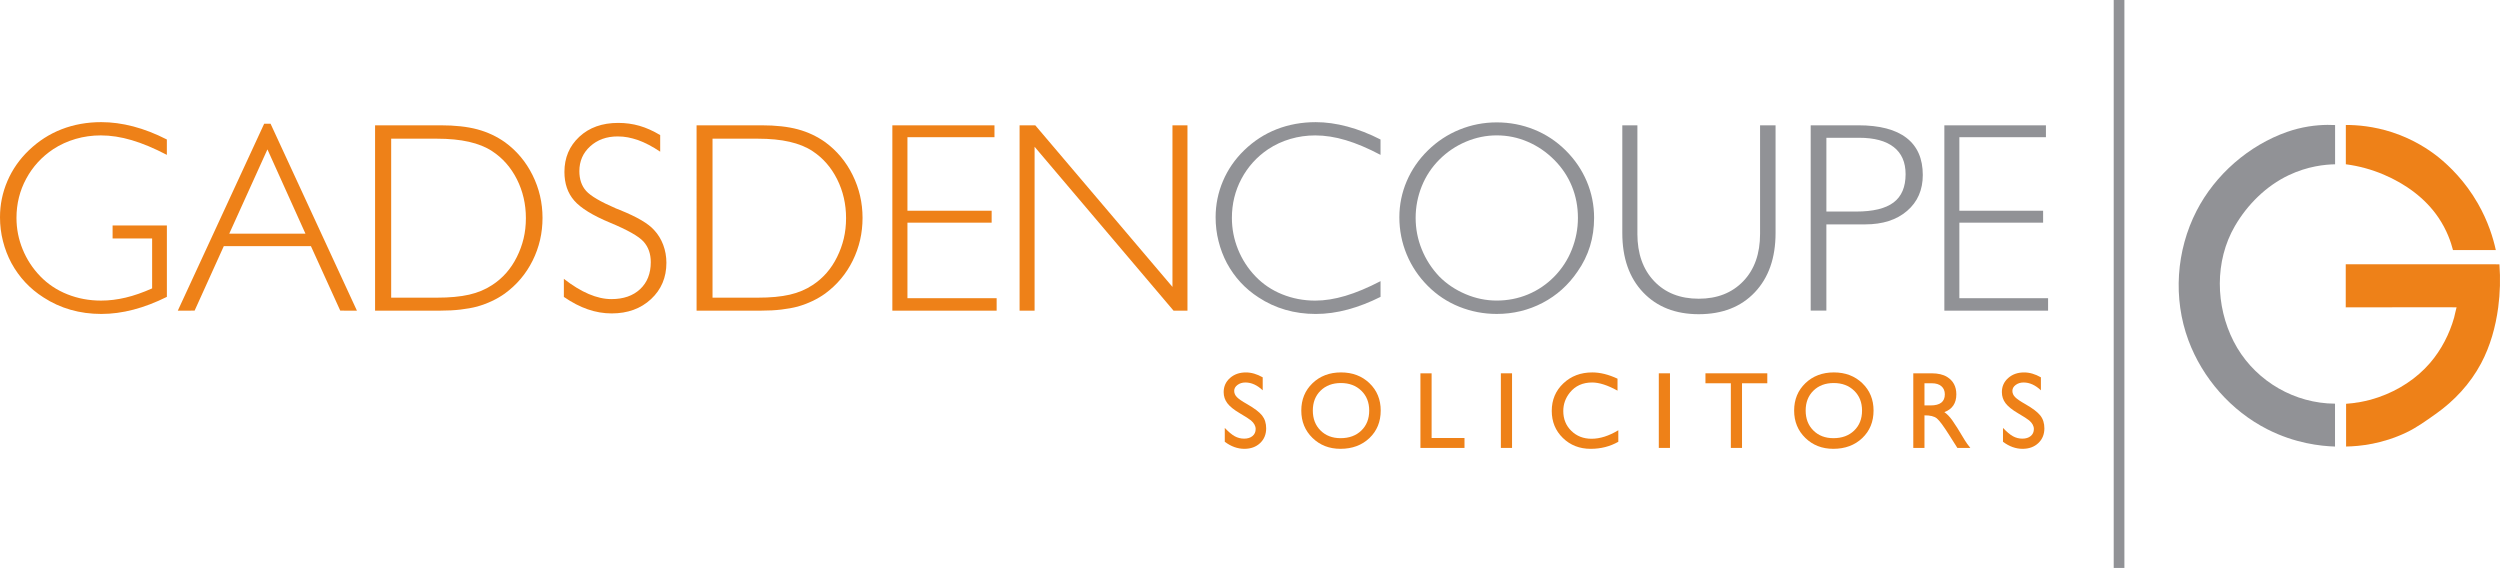 <?xml version="1.0" encoding="utf-8"?>
<!-- Generator: Adobe Illustrator 27.8.1, SVG Export Plug-In . SVG Version: 6.00 Build 0)  -->
<svg version="1.1" id="Layer_1" xmlns="http://www.w3.org/2000/svg" xmlns:xlink="http://www.w3.org/1999/xlink" x="0px" y="0px"
	 viewBox="0 0 1372.86 311.86" style="enable-background:new 0 0 1372.86 311.86;" xml:space="preserve">
<style type="text/css">
	.st0{fill:#EE8118;}
	.st1{fill:#919296;}
</style>
<path class="st0" d="M91.64,163.02c-6.23,3.1-12.35,5.45-18.36,7.02c-6.01,1.58-11.89,2.36-17.63,2.36
	c-5.94,0-11.57-0.76-16.89-2.29c-5.33-1.53-10.29-3.79-14.9-6.8c-7.46-4.75-13.32-11.03-17.59-18.84c-2.01-3.78-3.56-7.8-4.64-12.04
	C0.54,128.19,0,123.81,0,119.3c0-6.94,1.36-13.57,4.08-19.9s6.64-11.94,11.74-16.84c5.35-5.14,11.37-9.01,18.07-11.6
	c6.7-2.59,13.95-3.89,21.75-3.89c5.69,0,11.54,0.79,17.55,2.36c6.01,1.58,12.16,3.96,18.44,7.17v8.44
	c-6.97-3.64-13.4-6.33-19.28-8.07c-5.89-1.75-11.56-2.62-17-2.62c-4.76,0-9.36,0.64-13.8,1.93c-4.44,1.29-8.55,3.16-12.33,5.64
	c-6.33,4.22-11.27,9.63-14.83,16.22c-3.56,6.6-5.34,13.77-5.34,21.53c0,5.97,1.13,11.71,3.39,17.24c2.26,5.53,5.47,10.45,9.64,14.77
	c4.17,4.32,9.14,7.63,14.9,9.93c5.77,2.3,11.94,3.46,18.51,3.46c4.42,0,8.92-0.55,13.51-1.64c4.59-1.09,9.43-2.78,14.54-5.06v-27.43
	H61.83v-7.13h29.81V163.02z"/>
<path class="st0" d="M97.64,170.59l47.43-102.65h3.5L196,170.59l-9.15-0.01l-16.11-35.42H122.9l-16.03,35.42L97.64,170.59z
	 M125.89,128.32h41.85l-20.88-46.29L125.89,128.32z"/>
<path class="st0" d="M241.97,68.81c7.91,0,14.63,0.74,20.15,2.22c5.52,1.48,10.55,3.82,15.1,7.02c6.48,4.7,11.55,10.73,15.21,18.08
	c3.66,7.35,5.49,15.19,5.49,23.53c0,8.34-1.81,16.15-5.42,23.43c-3.61,7.27-8.71,13.31-15.29,18.11c-4.35,3.1-9.4,5.48-15.14,7.13
	c-2.82,0.73-5.9,1.29-9.24,1.67c-3.34,0.39-6.96,0.58-10.87,0.58h-35.99V68.81H241.97z M239.89,76.16h-25.08v87.3h25.08
	c7.02,0,12.92-0.55,17.7-1.64c4.77-1.09,8.99-2.85,12.65-5.27c5.84-3.78,10.36-8.92,13.58-15.42c1.63-3.25,2.87-6.63,3.71-10.15
	c0.84-3.52,1.26-7.24,1.26-11.17c0-7.71-1.65-14.83-4.93-21.35c-3.29-6.52-7.83-11.68-13.62-15.46c-3.46-2.28-7.71-3.99-12.73-5.13
	C252.5,76.73,246.62,76.16,239.89,76.16z"/>
<path class="st0" d="M362.53,83.29c-4.27-2.86-8.29-4.97-12.08-6.33c-1.99-0.68-3.87-1.19-5.64-1.53c-1.77-0.34-3.65-0.51-5.64-0.51
	c-6.06,0-11.08,1.81-15.06,5.42c-3.98,3.62-5.96,8.17-5.96,13.65c0,4.46,1.24,8.08,3.71,10.85c2.47,2.77,7.93,5.97,16.37,9.61
	l2.18,0.87c9.41,3.79,15.69,7.47,18.84,11.07c2.13,2.28,3.78,4.98,4.95,8.08c1.16,3.11,1.75,6.38,1.75,9.83
	c0,8.06-2.81,14.71-8.44,19.95c-5.63,5.24-12.83,7.86-21.61,7.86c-4.41,0-8.78-0.74-13.09-2.23c-4.32-1.48-8.71-3.76-13.17-6.83
	v-9.93c4.75,3.71,9.31,6.49,13.68,8.35c4.36,1.85,8.51,2.78,12.44,2.78c6.59,0,11.85-1.82,15.75-5.46c3.9-3.64,5.86-8.59,5.86-14.85
	c0-4.56-1.32-8.31-3.96-11.25c-2.64-2.94-8.75-6.39-18.33-10.38c-9.58-3.98-16.16-8.03-19.75-12.16c-3.59-4.12-5.38-9.37-5.38-15.72
	c0-7.81,2.73-14.26,8.18-19.33s12.57-7.61,21.35-7.61c4.07,0,7.97,0.53,11.68,1.6c3.71,1.07,7.5,2.76,11.38,5.09V83.29z"/>
<path class="st0" d="M418.2,68.81c7.85,0,14.5,0.74,19.97,2.22c5.47,1.48,10.46,3.82,14.97,7.02c6.42,4.7,11.45,10.73,15.08,18.08
	c3.63,7.35,5.44,15.19,5.44,23.53c0,8.34-1.79,16.15-5.37,23.43c-3.58,7.27-8.63,13.31-15.15,18.11c-4.32,3.1-9.32,5.48-15.01,7.13
	c-2.8,0.73-5.85,1.29-9.16,1.67c-3.31,0.39-6.9,0.58-10.78,0.58h-35.67V68.81H418.2z M416.14,76.16h-24.86v87.3h24.86
	c6.96,0,12.81-0.55,17.54-1.64c4.73-1.09,8.91-2.85,12.54-5.27c5.79-3.78,10.27-8.92,13.46-15.42c1.62-3.25,2.84-6.63,3.68-10.15
	c0.83-3.52,1.25-7.24,1.25-11.17c0-7.71-1.63-14.83-4.89-21.35c-3.26-6.52-7.76-11.68-13.5-15.46c-3.43-2.28-7.64-3.99-12.61-5.13
	C428.64,76.73,422.81,76.16,416.14,76.16z"/>
<path class="st0" d="M490.03,170.59V68.81h56.08v6.55h-47.79v40.38h46.24v6.55h-46.24v41.47h48.98v6.84H490.03z"/>
<path class="st0" d="M559.9,170.59V68.81l8.61,0l75.34,88.74V68.81h8.24v101.78h-7.65l-76.3-89.99v89.99H559.9z"/>
<path class="st1" d="M758.12,163.02c-5.97,3.01-11.94,5.32-17.93,6.95c-5.99,1.62-11.87,2.44-17.64,2.44
	c-5.87,0-11.43-0.76-16.7-2.29c-5.26-1.53-10.17-3.79-14.73-6.8c-7.37-4.75-13.17-11.03-17.39-18.84c-1.99-3.78-3.52-7.8-4.58-12.04
	c-1.07-4.24-1.6-8.62-1.6-13.13c0-6.94,1.35-13.57,4.04-19.9c2.69-6.33,6.56-11.94,11.6-16.84c5.28-5.14,11.25-9.01,17.89-11.6
	c6.64-2.59,13.8-3.89,21.46-3.89c5.53,0,11.3,0.8,17.31,2.4c6.01,1.6,12.1,3.98,18.26,7.13v8.44c-6.89-3.64-13.24-6.33-19.06-8.07
	c-5.82-1.75-11.42-2.62-16.8-2.62c-4.71,0-9.25,0.64-13.64,1.93c-4.39,1.29-8.45,3.16-12.19,5.64c-6.26,4.22-11.14,9.63-14.66,16.22
	c-3.52,6.6-5.27,13.77-5.27,21.53c0,5.97,1.12,11.71,3.35,17.24c2.23,5.53,5.41,10.45,9.53,14.77c4.12,4.32,9.03,7.63,14.73,9.93
	c5.7,2.3,11.75,3.46,18.15,3.46c5.19,0,10.72-0.87,16.59-2.62c5.87-1.75,12.29-4.44,19.28-8.07V163.02z"/>
<path class="st1" d="M768.45,119.3c0-6.89,1.35-13.48,4.04-19.79c2.69-6.3,6.57-11.94,11.64-16.91c5.07-4.97,10.85-8.78,17.35-11.42
	c6.5-2.64,13.31-3.97,20.44-3.97c7.18,0,14.02,1.31,20.52,3.93c6.5,2.62,12.27,6.43,17.31,11.42c5.04,5,8.91,10.67,11.6,17.02
	c2.69,6.35,4.04,13.05,4.04,20.08c0,5.48-0.75,10.67-2.26,15.57c-1.5,4.9-3.78,9.53-6.84,13.89c-5.04,7.42-11.45,13.16-19.21,17.21
	c-7.76,4.05-16.15,6.07-25.17,6.07c-7.13,0-13.97-1.31-20.52-3.93c-6.55-2.62-12.33-6.45-17.35-11.49
	c-5.02-5.04-8.88-10.8-11.57-17.28C769.79,133.23,768.45,126.43,768.45,119.3z M777.39,119.66c0,5.97,1.11,11.71,3.35,17.24
	c2.23,5.53,5.43,10.5,9.6,14.91c4.02,4.07,8.83,7.3,14.4,9.68c5.58,2.38,11.3,3.56,17.17,3.56c6.06,0,11.8-1.13,17.21-3.38
	c5.41-2.26,10.21-5.52,14.4-9.78c4.19-4.27,7.41-9.21,9.64-14.84c2.23-5.63,3.35-11.42,3.35-17.39c0-6.16-1.1-11.94-3.31-17.35
	c-2.21-5.41-5.43-10.24-9.68-14.51c-4.25-4.27-9.08-7.58-14.51-9.93c-5.43-2.35-11.13-3.53-17.1-3.53c-5.77,0-11.4,1.15-16.88,3.46
	c-5.48,2.3-10.34,5.58-14.59,9.82c-4.24,4.24-7.48,9.14-9.71,14.7C778.51,107.87,777.39,113.65,777.39,119.66z"/>
<path class="st1" d="M899.16,128.39c0,10.87,3.06,19.52,9.17,25.97c6.11,6.45,14.28,9.68,24.52,9.68c10.14,0,18.28-3.2,24.44-9.6
	c6.16-6.4,9.24-15.08,9.24-26.04V68.81h8.51v59.14c0,13.68-3.8,24.53-11.38,32.55c-7.59,8.03-17.86,12.04-30.81,12.04
	c-12.76,0-22.94-4-30.55-12c-7.61-8-11.42-18.87-11.42-32.59V68.81h8.29V128.39z"/>
<path class="st1" d="M994.34,68.81h26.13c11.68,0,20.5,2.3,26.47,6.91c5.97,4.61,8.95,11.4,8.95,20.37c0,8.2-2.87,14.77-8.61,19.71
	c-5.74,4.95-13.42,7.42-23.05,7.42h-21.29v47.36h-8.61V68.81z M1002.95,75.65v40.52h16.37c9.27,0,16.11-1.66,20.52-4.98
	c4.41-3.32,6.61-8.5,6.61-15.53c0-6.55-2.18-11.52-6.53-14.91c-4.36-3.39-10.68-5.09-18.98-5.09H1002.95z"/>
<path class="st1" d="M1067.73,170.59V68.81h55.78v6.55h-47.54v40.38h45.99v6.55h-45.99v41.47h48.72v6.84H1067.73z"/>
<path class="st0" d="M693.41,207.21v7.13c-3.03-2.87-6.2-4.3-9.52-4.3c-1.68,0-3.12,0.45-4.33,1.35c-1.21,0.9-1.81,1.99-1.81,3.26
	c0,1.27,0.5,2.42,1.5,3.44c1,1.02,2.86,2.29,5.56,3.81c4.01,2.29,6.77,4.38,8.26,6.27c1.49,1.88,2.24,4.24,2.24,7.06
	c0,3.32-1.12,6.02-3.35,8.11c-2.23,2.09-5.11,3.13-8.63,3.13c-3.73,0-7.31-1.29-10.75-3.87v-7.62c2.05,2.17,3.87,3.7,5.47,4.58
	c1.6,0.88,3.32,1.32,5.16,1.32c1.92,0,3.46-0.48,4.61-1.44c1.15-0.96,1.72-2.24,1.72-3.84c0-1.68-0.86-3.26-2.58-4.73
	c-0.94-0.78-3-2.1-6.17-3.96c-3.17-1.86-5.44-3.69-6.79-5.47c-1.35-1.78-2.03-3.82-2.03-6.11c0-3.11,1.16-5.69,3.47-7.74
	c2.31-2.05,5.21-3.07,8.69-3.07C687.16,204.51,690.25,205.41,693.41,207.21z"/>
<path class="st0" d="M736.41,204.51c6.31,0,11.52,1.98,15.63,5.93c4.11,3.95,6.17,8.96,6.17,15.02c0,6.14-2.07,11.18-6.2,15.11
	c-4.14,3.93-9.44,5.9-15.91,5.9c-6.14,0-11.26-2-15.36-5.99c-4.09-3.99-6.14-9-6.14-15.02c0-6.06,2.06-11.07,6.17-15.02
	C724.89,206.49,730.1,204.51,736.41,204.51z M736.35,210.34c-4.59,0-8.3,1.39-11.15,4.18c-2.85,2.79-4.27,6.43-4.27,10.93
	s1.41,8.16,4.24,10.96c2.83,2.81,6.49,4.21,11,4.21c4.71,0,8.51-1.39,11.39-4.18c2.89-2.78,4.33-6.45,4.33-10.99
	c0-4.46-1.44-8.1-4.33-10.9C744.67,211.75,740.93,210.34,736.35,210.34z"/>
<path class="st0" d="M780.02,205h6.14v35.51h18.06v5.47h-24.2V205z"/>
<path class="st0" d="M830.33,245.97h-6.14V205h6.14V245.97z"/>
<path class="st0" d="M888.25,207.95v6.57c-5.41-2.99-10.05-4.48-13.94-4.48c-5.16,0-9.23,1.84-12.22,5.53
	c-2.42,2.99-3.62,6.37-3.62,10.14c0,4.38,1.47,8.02,4.42,10.9c2.95,2.89,6.65,4.33,11.12,4.33c4.63,0,9.52-1.56,14.68-4.67v6.33
	c-4.55,2.58-9.6,3.87-15.17,3.87c-6.1,0-11.19-1.99-15.27-5.96c-4.08-3.97-6.11-8.93-6.11-14.87c0-6.06,2.12-11.1,6.36-15.11
	c4.24-4.01,9.53-6.02,15.88-6.02C878.71,204.51,883.34,205.66,888.25,207.95z"/>
<path class="st0" d="M917.06,245.97h-6.14V205h6.14V245.97z"/>
<path class="st0" d="M936.53,205h33.97v5.47h-13.88v35.5h-6.14v-35.5h-13.94V205z"/>
<path class="st0" d="M1007.05,204.51c6.31,0,11.52,1.98,15.63,5.93c4.11,3.95,6.17,8.96,6.17,15.02c0,6.14-2.07,11.18-6.2,15.11
	c-4.14,3.93-9.44,5.9-15.91,5.9c-6.14,0-11.26-2-15.36-5.99c-4.09-3.99-6.14-9-6.14-15.02c0-6.06,2.06-11.07,6.17-15.02
	C995.53,206.49,1000.74,204.51,1007.05,204.51z M1006.99,210.34c-4.59,0-8.3,1.39-11.15,4.18c-2.85,2.79-4.27,6.43-4.27,10.93
	s1.41,8.16,4.24,10.96c2.83,2.81,6.49,4.21,11,4.21c4.71,0,8.51-1.39,11.39-4.18c2.89-2.78,4.33-6.45,4.33-10.99
	c0-4.46-1.44-8.1-4.33-10.9C1015.31,211.75,1011.58,210.34,1006.99,210.34z"/>
<path class="st0" d="M1050.66,205h10.07c3.52,0,6.35,0.66,8.48,1.97c3.4,2.09,5.1,5.28,5.1,9.58c0,4.87-2.19,8.13-6.57,9.77
	c1.43,0.98,2.88,2.48,4.33,4.48c1.45,2.01,3.76,5.67,6.91,10.99c0.65,1.11,1.66,2.5,3.01,4.18h-7.12c-0.21-0.33-0.54-0.86-1.01-1.6
	c-0.47-0.74-1.55-2.44-3.23-5.1c-3.24-5.16-5.57-8.32-7-9.49c-1.43-1.17-3.71-1.73-6.82-1.69v17.88h-6.14V205z M1056.81,222.63h3.44
	c5.16,0,7.74-2.03,7.74-6.08c0-1.88-0.62-3.37-1.87-4.45c-1.25-1.08-2.98-1.63-5.19-1.63h-4.12V222.63z"/>
<path class="st0" d="M1120.75,207.21v7.13c-3.03-2.87-6.2-4.3-9.52-4.3c-1.68,0-3.12,0.45-4.33,1.35c-1.21,0.9-1.81,1.99-1.81,3.26
	c0,1.27,0.5,2.42,1.51,3.44c1,1.02,2.86,2.29,5.56,3.81c4.01,2.29,6.77,4.38,8.26,6.27c1.5,1.88,2.24,4.24,2.24,7.06
	c0,3.32-1.12,6.02-3.35,8.11c-2.23,2.09-5.11,3.13-8.63,3.13c-3.73,0-7.31-1.29-10.75-3.87v-7.62c2.05,2.17,3.87,3.7,5.47,4.58
	c1.6,0.88,3.32,1.32,5.16,1.32c1.92,0,3.46-0.48,4.61-1.44c1.15-0.96,1.72-2.24,1.72-3.84c0-1.68-0.86-3.26-2.58-4.73
	c-0.94-0.78-3-2.1-6.17-3.96s-5.44-3.69-6.79-5.47c-1.35-1.78-2.03-3.82-2.03-6.11c0-3.11,1.16-5.69,3.47-7.74
	c2.31-2.05,5.21-3.07,8.69-3.07C1114.51,204.51,1117.6,205.41,1120.75,207.21z"/>
<rect x="1160.73" class="st1" width="5.87" height="311.86"/>
<path class="st1" d="M1282.3,68.67v21.55c-5.51,0.11-15.02,1.02-25.49,6c-12.35,5.87-22.68,16.13-29.52,27.89
	c-11.18,19.23-10.7,43.82-0.68,63.41c9.9,19.37,29.7,32.41,51.47,33.99c1.39,0.1,2.79,0.16,4.18,0.16c0,7.85,0,15.7,0,23.55
	c-7.89-0.25-21.89-1.73-37.13-9.47c-19.88-10.09-35.63-28.01-43.38-48.89c-8.53-23-6.72-49.29,4.48-71.07
	c10.2-19.84,28.69-36.01,49.79-43.38c1.85-0.65,3.73-1.21,5.63-1.7C1270.01,68.59,1277.25,68.41,1282.3,68.67z"/>
<path class="st0" d="M1288.15,145.12v23.67c0,0,62.85-0.12,60.86,0c-0.08,0-1.23,5.22-1.35,5.63c-2.56,9.01-7.01,17.66-13.15,24.82
	c-7.46,8.69-17.44,15.1-28.22,18.85c-0.01,0-0.02,0.01-0.03,0.01c-7.1,2.47-13.38,3.33-17.92,3.64c0,7.82,0,15.65,0,23.47
	c7.71-0.14,19.95-1.42,33.16-7.74c5.78-2.77,10.76-6.43,15.97-10.09c10.3-7.26,19-16.6,24.95-27.74c5.1-9.56,8.03-20.15,9.46-30.85
	c1.04-7.83,1.25-15.77,0.67-23.65C1316.34,145.11,1288.19,145.11,1288.15,145.12z"/>
<path class="st0" d="M1288.2,90.21c0,0,0-21.58,0-21.58c6.22-0.01,15.25,0.68,25.51,4.03c11.77,3.85,20.29,9.62,25.47,13.76
	c5.91,4.8,14.51,13.01,21.59,25.42c5.57,9.76,8.34,18.85,9.79,25.47c-7.84,0-15.68,0-23.52,0c-1.1-4.32-3.29-10.84-7.91-17.71
	c-7.26-10.81-18.26-18.67-30.13-23.72C1302.37,93.06,1295.36,91.14,1288.2,90.21z"/>
</svg>
